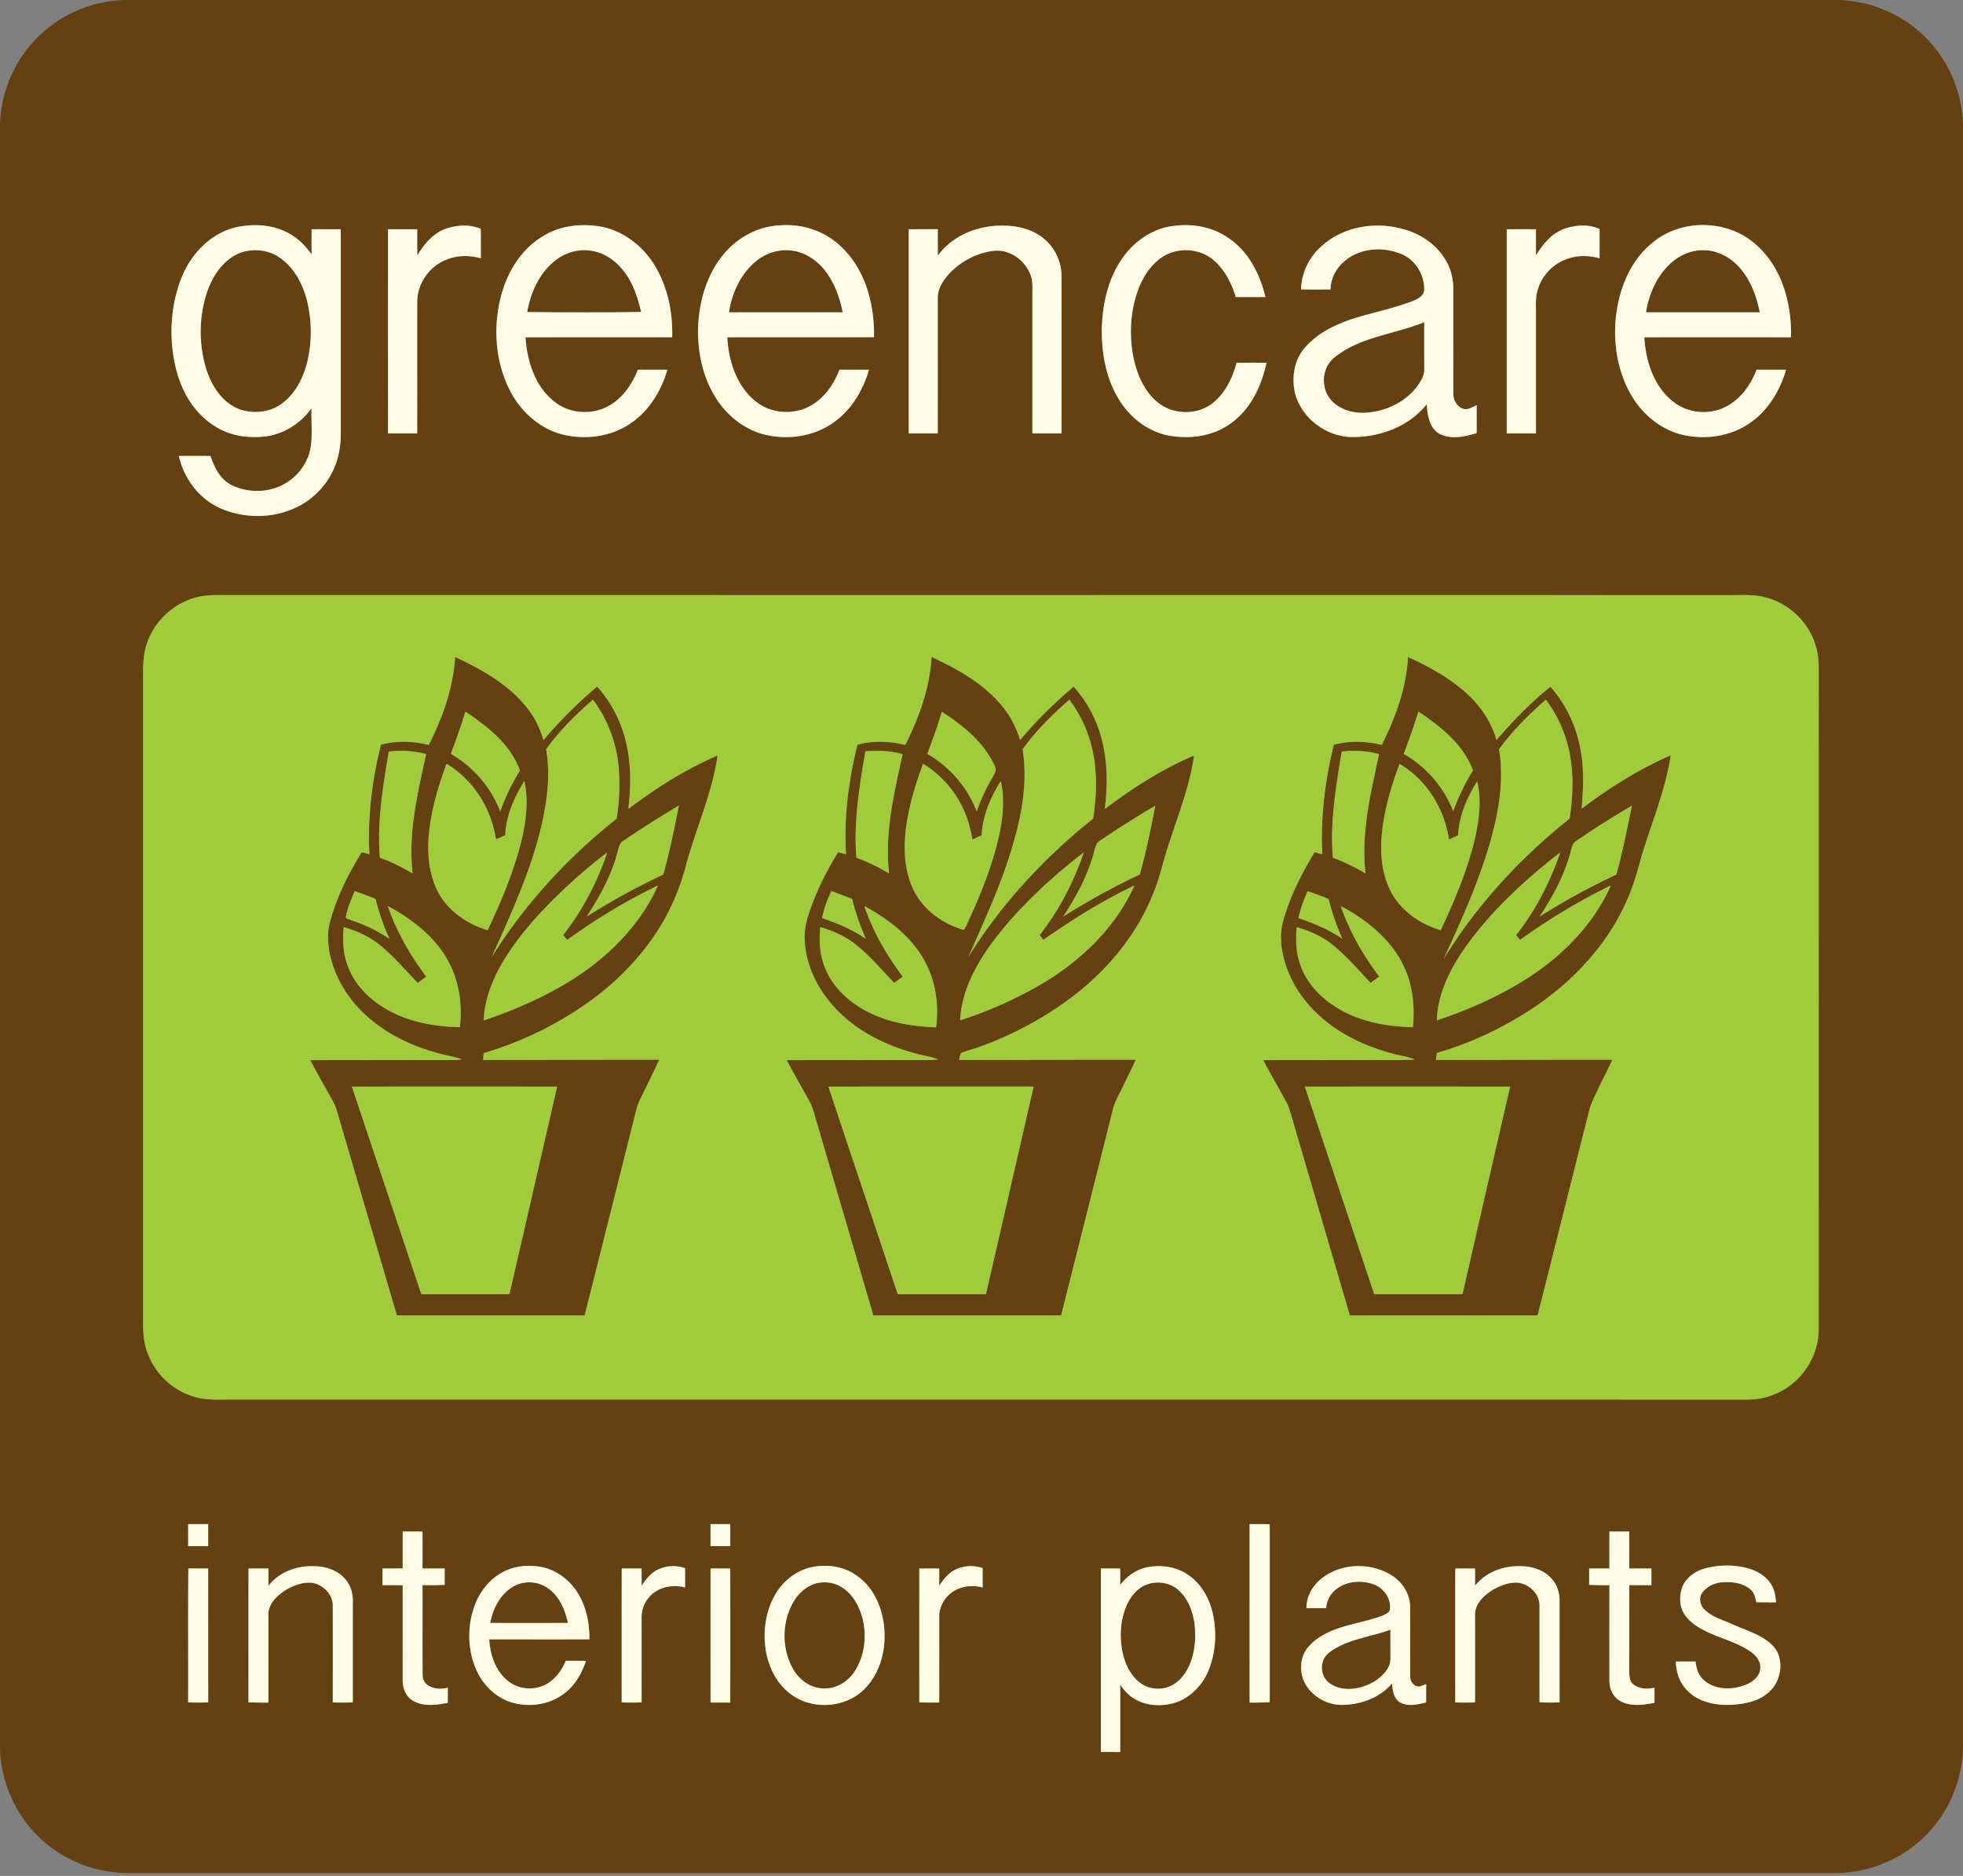 <svg width="180" height="172" xmlns="http://www.w3.org/2000/svg"><rect width="100%" height="100%" fill="#808080" stroke="none"/><g fill="none"><g fill="#654111"><path d="M11.355 0h157.157c3.277.065 6.494 1.558 8.626 4.05 1.761 2.011 2.76 4.64 2.862 7.306v148.899c-.068 2.778-1.13 5.525-3.001 7.585-2.129 2.403-5.279 3.824-8.482 3.898H11.613c-2.617-.042-5.22-.948-7.252-2.606-2.667-2.126-4.29-5.459-4.361-8.864V11.398c.093-3.068 1.416-6.08 3.659-8.18C5.716 1.244 8.512.103 11.355 0m10.334 20.827c-2.31.52-4.118 2.394-5.004 4.532-1.041 2.569-1.214 5.464-.616 8.16.463 2.122 1.581 4.188 3.421 5.416 1.391.997 3.183 1.28 4.857 1.08 1.694-.214 3.243-1.21 4.223-2.596-.06 1.374.16 2.781-.2 4.126a4.886 4.886 0 0 1-2.277 2.818c-1.455.836-3.322.847-4.823.132-1.06-.509-1.615-1.624-1.969-2.686a190.48 190.48 0 0 0-2.903-.003c.464 2.07 1.863 3.938 3.821 4.805 2.16.933 4.729.946 6.871-.051a7.113 7.113 0 0 0 3.371-3.26c.573-1.11.796-2.37.787-3.61V21.017c-.893.002-1.786-.001-2.678 0 .001.769-.002 1.538 0 2.306-.581-.819-1.31-1.549-2.216-2-1.424-.743-3.116-.822-4.665-.496m19.212.137c-1.18.412-2.012 1.42-2.636 2.458-.014-.801-.008-1.602-.008-2.403-.89-.003-1.783 0-2.675-.003 0 6.24-.001 12.482.002 18.724.891-.001 1.78 0 2.672-.003.003-4.003-.002-8.004.001-12.007-.022-1.612.996-3.175 2.466-3.83 1.044-.496 2.266-.538 3.368-.214-.003-.9.006-1.8-.006-2.7-1.006-.438-2.161-.363-3.184-.022m8.83.73c-1.968 1.191-3.232 3.285-3.793 5.474-.739 2.826-.526 5.936.782 8.565.964 1.931 2.696 3.53 4.807 4.091 2.054.518 4.342.26 6.138-.904 1.785-1.127 2.946-3.025 3.532-5.02-.901-.004-1.803 0-2.704-.004-.574 1.471-1.582 2.865-3.065 3.513-1.527.661-3.412.434-4.684-.658-1.724-1.406-2.41-3.683-2.56-5.826 4.484-.003 8.969-.002 13.454-.002.065-2.483-.497-5.052-1.947-7.103-1.119-1.558-2.815-2.754-4.729-3.064-1.778-.279-3.697-.053-5.232.938m16.442 1.845c-1.48 1.899-2.11 4.336-2.167 6.713-.014 2.197.48 4.447 1.685 6.309.984 1.539 2.508 2.76 4.281 3.25 2.122.553 4.499.261 6.33-.984 1.707-1.136 2.818-2.985 3.383-4.927-.903-.005-1.806-.001-2.709-.002-.596 1.592-1.751 3.092-3.413 3.645-1.401.452-3.033.242-4.199-.689-1.804-1.387-2.562-3.731-2.669-5.93 4.484-.005 8.97.005 13.453-.005.044-2.994-.774-6.196-3.023-8.301-1.468-1.42-3.544-2.126-5.574-1.955-2.116.068-4.102 1.217-5.378 2.876m19.824-.095c-.006-.808-.002-1.618-.003-2.427-.89 0-1.778-.001-2.666.002.001 6.24-.002 12.479.001 18.72h2.663c.005-4.15.002-8.298 0-12.448.015-.995.661-1.843 1.35-2.504 1.015-.943 2.321-1.595 3.698-1.777 1.5-.218 2.989.85 3.473 2.248.202.557.149 1.158.155 1.739-.003 4.248-.002 8.495-.002 12.742l2.674.001c.003-4.792.003-9.584 0-14.375.006-1.294-.555-2.583-1.55-3.42-1.13-.994-2.697-1.304-4.163-1.255-2.148.054-4.354.973-5.63 2.754m16.858.325c-1.297 1.888-1.775 4.22-1.827 6.478-.01 2.252.424 4.579 1.651 6.5 1.006 1.593 2.634 2.849 4.51 3.192 1.908.346 3.994.071 5.598-1.075 1.865-1.278 2.888-3.447 3.345-5.602-.913-.01-1.825-.002-2.738-.005-.385 1.439-1.079 2.871-2.296 3.785-1.452 1.053-3.618.978-4.986-.188-1.137-.944-1.766-2.357-2.11-3.766-.469-2.063-.398-4.26.272-6.271.45-1.313 1.22-2.59 2.429-3.327 1.338-.814 3.173-.717 4.42.23 1.112.87 1.793 2.178 2.187 3.512.907.01 1.814.008 2.723.003-.488-2.084-1.531-4.142-3.337-5.375-1.439-1.032-3.276-1.38-5.014-1.153-1.975.2-3.73 1.445-4.827 3.062m18.3-1.175c-1.12 1-1.821 2.438-1.85 3.946.9.013 1.8.014 2.7-.002.015-.957.47-1.866 1.178-2.5 1.437-1.324 3.69-1.488 5.425-.694 1.247.556 2.024 1.91 1.987 3.258-.062.599-.693.852-1.175 1.049-1.706.636-3.497 1-5.234 1.533-1.674.541-3.35 1.327-4.519 2.685-1.027 1.143-1.256 2.83-.893 4.284.657 2.278 2.944 3.949 5.309 3.92 2.524-.008 5.146-.992 6.744-3.01.072.976.214 2.15 1.145 2.7 1.062.569 2.337.277 3.432-.05.007-.854.003-1.708.006-2.56-.368.153-.734.418-1.151.353-.598-.138-.993-.76-.987-1.356-.009-3.197 0-6.394-.003-9.59-.006-.945-.211-1.906-.714-2.716-.84-1.441-2.321-2.43-3.917-2.844-2.548-.722-5.5-.222-7.482 1.594m22.273-1.608c-1.156.42-1.964 1.415-2.581 2.433-.013-.8-.007-1.6-.006-2.4-.894-.003-1.787-.002-2.68 0 0 6.24-.002 12.48 0 18.721h2.679c-.002-3.706.001-7.412-.002-11.117.005-.65-.043-1.31.133-1.942.336-1.264 1.276-2.365 2.496-2.85 1.01-.431 2.162-.452 3.208-.146 0-.893-.003-1.787.003-2.681-1.017-.478-2.215-.378-3.25-.018m8.175 1.209c-1.799 1.401-2.837 3.573-3.265 5.774-.52 2.697-.205 5.604 1.114 8.034.987 1.837 2.701 3.323 4.74 3.842 2.123.516 4.484.19 6.288-1.077 1.663-1.14 2.739-2.961 3.298-4.869l-2.71-.001c-.583 1.559-1.702 3.026-3.31 3.61-1.459.537-3.185.276-4.388-.725-1.748-1.394-2.465-3.697-2.59-5.857 4.482-.006 8.964-.001 13.448-.001.074-3.093-.832-6.435-3.245-8.52-2.54-2.28-6.74-2.369-9.38-.21M18.366 54.69c-2.256.434-4.198 2.158-4.903 4.343-.398 1.13-.336 2.343-.336 3.521v57.692c.006 1.214-.077 2.47.343 3.634.659 2.01 2.357 3.638 4.399 4.199 1.093.332 2.247.233 3.372.245 46.234.003 92.469-.003 138.702.003 1.12.03 2.253-.188 3.254-.704 2.133-1.06 3.573-3.364 3.569-5.751.007-19.87 0-39.739.003-59.608.007-1.02.036-2.063-.273-3.047-.607-2.083-2.327-3.793-4.412-4.39-1.174-.362-2.417-.247-3.626-.262-46.23-.003-92.46.002-138.69-.003-.47.006-.94.038-1.402.128m-1.113 85.056c.002.672.003 1.343 0 2.016.614.003 1.227.001 1.839.001-.002-.674-.002-1.347 0-2.02-.612-.003-1.226-.003-1.839.003m47.9-.003v2.022c.603-.002 1.207-.002 1.81-.002v-2.02c-.603-.003-1.207-.001-1.81 0m49.43 0c.002 5.455-.004 10.91.003 16.366a33.38 33.38 0 0 0 1.843-.034c0-5.442-.001-10.881.001-16.323a66.896 66.896 0 0 0-1.847-.009m-77.656.682a646.452 646.452 0 0 0-.002 3.383c-.618.006-1.238.005-1.857.003-.002.51-.002 1.018 0 1.529.62 0 1.237-.002 1.856.004.003 2.9-.003 5.8.001 8.7-.02.747.304 1.551.989 1.917.962.542 2.115.362 3.148.17 0-.465 0-.93.006-1.393-.882.273-2.313 0-2.312-1.148-.026-2.75-.001-5.5-.012-8.25.676.003 1.355.007 2.03-.024.002-.503.002-1.003 0-1.503-.677 0-1.354 0-2.03-.002.002-1.129.005-2.259-.003-3.387-.605.003-1.21.003-1.814.001m110.652 0c-.01 1.127-.007 2.257-.003 3.386-.618.002-1.236 0-1.853 0-.003.5-.001 1-.001 1.502.617.03 1.235.033 1.854.03a2803.3 2803.3 0 0 0-.001 8.7c-.02.754.313 1.555 1.002 1.924.959.533 2.105.356 3.133.164 0-.465 0-.928.005-1.391-.676.157-1.475.134-2.008-.365-.39-.404-.294-1.012-.308-1.521.005-2.505.002-5.01.001-7.514.676.006 1.351-.005 2.029.003v-1.532c-.676 0-1.352 0-2.028.002-.001-1.13.003-2.26-.002-3.388-.607.002-1.215.002-1.82 0m-122.968 4.98c.006-.532.006-1.063 0-1.594l-1.822.002c-.006 4.09 0 8.182-.003 12.274.608.022 1.216.022 1.825.023.01-2.659.005-5.317 0-7.976-.063-1.106.872-1.927 1.743-2.437.687-.375 1.474-.654 2.267-.571 1.004.166 1.919 1.06 1.895 2.115.006 2.948.003 5.896.001 8.846.613.028 1.225.023 1.837-.005-.004-3.094-.001-6.186 0-9.28.01-.751-.227-1.524-.75-2.076-.637-.711-1.59-1.058-2.527-1.111-1.65-.133-3.44.437-4.466 1.79m21.54-1.283c-1.17.602-2.058 1.67-2.545 2.883-.78 1.946-.776 4.213.082 6.132.613 1.37 1.786 2.519 3.236 2.958 1.64.478 3.528.21 4.876-.869.953-.736 1.558-1.819 1.937-2.943-.618-.013-1.237-.01-1.856-.009-.377.899-.987 1.743-1.872 2.194-1.068.533-2.445.444-3.386-.311-1.173-.9-1.68-2.413-1.763-3.844 3.063-.001 6.124.008 9.187-.004.018-1.508-.298-3.057-1.126-4.335-.777-1.211-2.056-2.13-3.493-2.338-1.107-.155-2.281-.05-3.277.486m14.232-.234c-.678.302-1.147.901-1.548 1.503 0-.526 0-1.055-.003-1.58-.608.002-1.216.002-1.822 0-.006 4.093-.003 8.186-.003 12.28.61.022 1.219.02 1.828-.006-.002-2.55.003-5.1-.003-7.65-.024-.695.178-1.403.637-1.934.785-.975 2.175-1.272 3.352-.946-.005-.592-.001-1.182-.004-1.772a3.285 3.285 0 0 0-2.434.105m14.063-.204c-1.45.303-2.697 1.313-3.41 2.597-.861 1.552-1.099 3.411-.796 5.15.27 1.494 1 2.963 2.241 3.88 1.953 1.493 4.984 1.329 6.743-.402 1.65-1.623 2.157-4.131 1.763-6.354-.282-1.615-1.097-3.204-2.488-4.127-1.162-.83-2.678-1.01-4.053-.744m13.353.148c-.737.282-1.25.918-1.673 1.556l-.003-1.575c-.61-.002-1.218 0-1.825 0-.006 4.092-.005 8.185-.002 12.278.608.02 1.217.018 1.827.016.006-2.608 0-5.218.001-7.825-.026-1 .558-1.963 1.424-2.445.77-.446 1.708-.506 2.56-.279-.005-.593 0-1.186-.005-1.778a3.296 3.296 0 0 0-2.304.052m17.255-.1c-.942.225-1.743.832-2.337 1.58.005-.5.004-1 .004-1.5-.592 0-1.182 0-1.77-.002-.006 5.608-.002 11.217-.003 16.827l1.774.003c-.002-2.054.005-4.106-.004-6.16.344.472.729.93 1.238 1.233 1.11.72 2.544.778 3.789.409 1.407-.45 2.512-1.61 3.069-2.957.63-1.547.765-3.281.458-4.919-.256-1.41-.936-2.788-2.09-3.675-1.142-.918-2.722-1.167-4.128-.84m16.262.898c-.892.653-1.536 1.692-1.517 2.822.596.003 1.193.001 1.792.003.079-.571.28-1.14.71-1.54.934-.931 2.43-1.08 3.633-.654.938.32 1.636 1.287 1.518 2.293-.03.311-.373.43-.614.552-1.03.404-2.122.616-3.184.914-1.307.349-2.65.859-3.587 1.877-.82.847-.966 2.207-.495 3.265.615 1.307 2.031 2.165 3.47 2.16 1.708-.012 3.473-.642 4.602-1.967.047.629.144 1.384.745 1.74.736.413 1.612.18 2.382 0 .003-.56 0-1.121.008-1.68-.301.086-.615.314-.936.17-.376-.162-.566-.59-.535-.982-.003-2.07.006-4.14-.002-6.209.02-1.124-.607-2.188-1.51-2.828-1.887-1.309-4.624-1.307-6.48.064m13.942.767c.003-.53.003-1.058-.001-1.585-.605.002-1.209 0-1.814 0-.004 4.096-.003 8.19 0 12.284.605.018 1.21.017 1.815-.004.003-2.653.005-5.306-.001-7.96-.053-1.099.875-1.92 1.745-2.428.732-.397 1.588-.71 2.43-.548.933.229 1.765 1.083 1.734 2.084.004 2.947 0 5.895.001 8.845.613.028 1.228.03 1.842.004-.008-3.094 0-6.188-.003-9.28.007-.757-.223-1.533-.754-2.085-.707-.792-1.796-1.117-2.83-1.123-1.558-.051-3.184.546-4.164 1.796m21.107-1.597c-.945.253-1.851.896-2.154 1.862-.24.799-.208 1.738.301 2.43.593.832 1.53 1.325 2.448 1.722 1.214.533 2.533.878 3.62 1.669.48.351.914.9.828 1.533-.05.678-.644 1.155-1.224 1.415-1.23.528-2.798.566-3.875-.319-.544-.425-.767-1.112-.83-1.775-.607.004-1.213-.001-1.818.007.044.825.239 1.67.77 2.326.916 1.238 2.547 1.674 4.022 1.65 1.384-.029 2.908-.287 3.911-1.327 1.07-1.095 1.27-3.128.083-4.21-.987-.922-2.322-1.289-3.526-1.829-.884-.407-1.878-.657-2.597-1.347-.417-.382-.583-1.06-.248-1.545.43-.627 1.194-.953 1.937-.99.878-.05 1.854.078 2.53.694.331.287.412.736.505 1.145.6 0 1.203.011 1.806.008-.047-.547-.12-1.112-.411-1.589-.468-.823-1.346-1.316-2.236-1.556a7.634 7.634 0 0 0-3.842.026m-139.092.01c-.042 4.092-.005 8.185-.02 12.276.613.027 1.227.03 1.839.006-.002-4.093 0-8.186-.002-12.278-.606 0-1.211 0-1.817-.003m47.881.003c-.003 4.097-.004 8.196.002 12.294.599 0 1.2-.001 1.8.002.016-4.099.008-8.2.004-12.298-.602.002-1.204.002-1.806.002Z"/><path d="M22.199 23.124c1.148-.354 2.465-.195 3.454.503 1.315.903 2.1 2.393 2.49 3.907.462 1.849.473 3.813.028 5.667-.365 1.464-1.093 2.917-2.345 3.816-1.061.79-2.51.935-3.754.55-1.607-.553-2.625-2.094-3.132-3.644a11.66 11.66 0 0 1 .03-7.099c.533-1.575 1.582-3.153 3.229-3.7Zm28.704.772c.94-.759 2.201-1.113 3.395-.89 1.27.207 2.36 1.055 3.08 2.097.737 1.038 1.123 2.272 1.411 3.5-3.482.055-6.965.038-10.447.01.311-1.787 1.106-3.575 2.561-4.717Zm18.457.024c.893-.727 2.076-1.1 3.224-.946 1.123.124 2.134.764 2.873 1.597.985 1.142 1.52 2.602 1.813 4.064-3.476-.002-6.952-.005-10.428.001.273-1.786 1.086-3.566 2.518-4.715Zm83.706.34c.843-.816 1.986-1.359 3.175-1.316 1.284.003 2.49.679 3.314 1.635.987 1.139 1.514 2.597 1.808 4.056-3.478-.005-6.954-.002-10.43-.002.255-1.62.94-3.222 2.133-4.373Zm-30.551 8.394c2.349-1.803 5.415-2.019 8.082-3.112a815.85 815.85 0 0 0 .002 4.25c.013.339-.067.677-.233.972-.76 1.457-2.228 2.452-3.796 2.86-1.203.324-2.562.353-3.671-.278-.737-.387-1.322-1.095-1.446-1.93-.226-1.029.197-2.156 1.062-2.762ZM41.736 60.235c2.61 1.223 5.256 2.713 6.936 5.133.531.754.891 1.61 1.167 2.486a40.3 40.3 0 0 1 4.92-4.9c1.42 1.577 2.37 3.555 2.757 5.636.361 1.84.323 3.735.096 5.588 2.54-1.929 5.257-3.653 8.194-4.91-.498 3.43-1.958 6.612-2.865 9.936-.3 1.148-.671 2.28-1.158 3.364-1.684 3.836-4.583 7.05-7.993 9.444a32.324 32.324 0 0 1-9.43 4.545c-.022.21-.046.42-.07.633 5.39-.006 10.78-.028 16.17-.024-.583 1.201-1.154 2.408-1.748 3.603-.34.679-.47 1.433-.656 2.161-1.484 5.892-2.958 11.788-4.446 17.68-5.739 0-11.48 0-17.219-.003-1.843-6.283-3.689-12.566-5.527-18.85a4.92 4.92 0 0 0-.348-.805c-.69-1.248-1.406-2.483-2.067-3.746 3.995-.01 7.99-.009 11.988-.013.64.006 1.282.013 1.92-.053-.542-.2-1.107-.32-1.67-.436-2.316-.574-4.572-1.533-6.45-3.026-1.772-1.4-3.175-3.314-3.813-5.493-.352-1.217-.492-2.535-.137-3.766.617-2.234 1.67-4.32 2.88-6.287.235.063.47.128.707.193-.182-3.379.233-6.77 1.058-10.045 1.437-.389 2.948-.326 4.386.018 1.273-2.511 2.241-5.233 2.418-8.063m8.342 8.467c.273 1.572.22 3.184-.001 4.76-.744 5.027-2.93 9.671-4.978 14.272 3.03-4.853 6.964-9.117 11.44-12.668.258-1.55.314-3.134.192-4.7-.198-2.237-1.01-4.415-2.364-6.208-1.578 1.362-3.068 2.846-4.289 4.544m-7.403-3.449c-.39 1.307-.86 2.588-1.337 3.864 2.05 1.183 3.681 3.057 4.53 5.273a20.019 20.019 0 0 1 1.808-3.741c-.86-2.39-2.952-4.042-5.001-5.396m-7.023 3.65c-.537 3.212-1.086 6.473-.818 9.74 1.046.377 2.042.877 3 1.442-.425-3.697.454-7.356 1.242-10.941-1.114-.306-2.278-.362-3.424-.24m5.298 1.128a32.178 32.178 0 0 0-1.166 3.74c-.58 2.5-.866 5.254.214 7.662.86 1.941 2.724 3.256 4.716 3.855 1.137-2.396 2.18-4.851 2.89-7.411.56-2.027.931-4.178.481-6.266-.94 1.496-1.685 3.182-1.754 4.972-.285.127-.57.252-.854.38-.417-2.823-2.063-5.46-4.527-6.932m16.209 7.063c-.384.215-.425.681-.542 1.06-.557 2.12-1.631 4.058-2.815 5.887 2.25-1.446 4.607-2.716 7.022-3.86.581-2.08 1.003-4.198 1.424-6.314a90.737 90.737 0 0 0-5.09 3.227m-5.213 4.213c-1.982 1.862-3.869 3.856-5.365 6.135-1.198 1.827-2.135 3.903-2.225 6.117 2.362-.785 4.663-1.764 6.836-2.979 3.87-2.148 7.312-5.308 9.144-9.395-2.92 1.406-5.7 3.097-8.325 4.993-.124-.148-.248-.295-.37-.443 1.77-2.262 3.117-4.842 4.038-7.56-1.315.958-2.537 2.033-3.733 3.132m-19.421.399c-.304.737-.64 1.475-.788 2.264-.115.301.29.296.466.4 1.243.409 2.435.977 3.515 1.72a20.912 20.912 0 0 1-1.278-3.663 29.952 29.952 0 0 0-1.915-.721m3.035 1.364c.801 2.336 2.04 4.499 3.523 6.467l-.773.586c-1.098-1.138-2.129-2.346-3.342-3.367-1-.835-2.2-1.403-3.45-1.748-.08 1.022-.085 2.07.212 3.061.488 1.816 1.822 3.296 3.395 4.273 2.089 1.325 4.598 1.784 7.039 1.84.252-2.135-.077-4.373-1.169-6.246-1.233-2.158-3.284-3.701-5.435-4.866M32.27 99.633c2.12 6.344 4.238 12.69 6.365 19.033 2.693-.003 5.387.004 8.08-.003 1.459-6.343 2.913-12.687 4.37-19.03-6.272-.004-12.544-.004-18.815 0ZM85.422 60.24c2.34 1.081 4.674 2.376 6.363 4.368.813.939 1.393 2.06 1.752 3.246 1.485-1.775 3.144-3.4 4.91-4.894 1.47 1.61 2.42 3.66 2.794 5.803.328 1.784.285 3.618.067 5.413 2.536-1.925 5.249-3.644 8.178-4.907-.359 2.688-1.37 5.226-2.197 7.792-.579 1.621-.891 3.327-1.563 4.916-1.626 4.062-4.616 7.47-8.163 9.982a32.605 32.605 0 0 1-7.888 4.077c-.51.19-1.052.295-1.547.522-.108.19-.129.416-.186.626 5.404.009 10.807-.027 16.21-.018-.547 1.138-1.093 2.278-1.657 3.408a5.784 5.784 0 0 0-.425 1.067c-1.589 6.322-3.173 12.646-4.767 18.966-5.74.003-11.48.002-17.22.002-1.733-5.896-3.456-11.793-5.188-17.689-.2-.674-.348-1.373-.698-1.99-.69-1.24-1.394-2.471-2.06-3.724 3.987-.01 7.973-.007 11.96-.013.65.006 1.301.014 1.95-.055-.546-.205-1.12-.314-1.686-.44-2.747-.684-5.431-1.915-7.454-3.933-1.76-1.741-3.029-4.096-3.119-6.603-.075-1.26.378-2.463.82-3.62.604-1.539 1.382-3.003 2.25-4.407l.716.189c-.204-3.38.236-6.767 1.048-10.044 1.437-.388 2.948-.327 4.388.018 1.271-2.51 2.247-5.23 2.412-8.058m8.348 8.458c.57 3.547-.315 7.132-1.434 10.484-.983 2.919-2.293 5.709-3.52 8.527 3.018-4.853 6.959-9.1 11.423-12.652.211-1.503.357-3.027.195-4.543-.177-2.287-.984-4.528-2.381-6.353-1.572 1.365-3.059 2.846-4.283 4.537m-7.413-3.44c-.367 1.314-.858 2.586-1.326 3.865a10.398 10.398 0 0 1 4.526 5.266c.378-1.017.807-2.019 1.36-2.954.209-.38.553-.801.28-1.24-.98-2.146-2.9-3.686-4.84-4.936m-7.002 3.626c-.552 3.215-1.096 6.485-.826 9.756 1.043.379 2.04.876 2.995 1.443-.428-3.695.46-7.352 1.244-10.934-1.108-.325-2.271-.347-3.413-.265m5.286 1.147c-.675 1.812-1.243 3.675-1.524 5.593-.277 1.934-.25 3.993.571 5.801.846 1.88 2.63 3.229 4.58 3.803.19.09.232-.222.327-.325 1.085-2.349 2.094-4.745 2.762-7.25.515-1.955.858-4.03.413-6.033-.94 1.494-1.673 3.178-1.757 4.965-.279.128-.557.256-.835.386-.153-.739-.317-1.48-.59-2.186a9.514 9.514 0 0 0-3.947-4.754m16.737 6.703c-.278.194-.593.361-.811.628-.165.367-.238.767-.354 1.152-.596 1.979-1.594 3.81-2.727 5.53a64.135 64.135 0 0 1 7.03-3.865c.579-2.076 1.008-4.19 1.417-6.306a98.197 98.197 0 0 0-4.555 2.86m-10.202 9.427c-1.622 2.153-2.997 4.646-3.138 7.393a37.92 37.92 0 0 0 7.027-3.076c3.79-2.14 7.157-5.264 8.957-9.285-2.942 1.387-5.698 3.13-8.362 4.986-.11-.15-.217-.3-.325-.449 1.776-2.262 3.12-4.847 4.037-7.569-3.028 2.334-5.863 4.962-8.196 8m-15.797-1.974c1.413.454 2.791 1.049 4.019 1.893-.524-1.18-.958-2.4-1.263-3.656-.632-.248-1.265-.49-1.898-.726-.382.794-.687 1.623-.858 2.489m3.873-1.118c.798 2.338 2.042 4.504 3.527 6.47l-.785.586c-1.134-1.198-2.21-2.466-3.502-3.504-.964-.765-2.101-1.282-3.282-1.617-.082.978-.078 1.977.176 2.933.438 1.762 1.661 3.242 3.159 4.229 2.13 1.458 4.752 1.943 7.29 2.027.304-2.238-.099-4.602-1.31-6.527-1.25-2.021-3.215-3.476-5.273-4.597m-3.29 16.567c2.112 6.346 4.247 12.684 6.361 19.028 2.695.002 5.389.002 8.083 0 1.462-6.343 2.914-12.688 4.374-19.033-6.273 0-12.545-.008-18.819.005Zm53.147-39.398c2.064.944 4.092 2.064 5.726 3.665 1.108 1.093 1.958 2.45 2.391 3.95 1.505-1.765 3.14-3.432 4.946-4.891a11.9 11.9 0 0 1 2.731 5.634c.367 1.83.285 3.71.128 5.558 2.53-1.925 5.247-3.625 8.167-4.898-.487 3.28-1.827 6.338-2.748 9.503-.367 1.413-.8 2.816-1.43 4.14-1.85 4.03-5.048 7.32-8.735 9.724-2.632 1.703-5.503 3.051-8.518 3.919-.037.212-.072.428-.107.643 5.395.005 10.79-.026 16.186-.019-.66 1.455-1.46 2.85-2.04 4.338-1.62 6.365-3.196 12.743-4.816 19.108-5.74-.01-11.479.006-17.218-.008-1.576-5.379-3.15-10.76-4.73-16.138-.333-1.049-.567-2.129-.959-3.156-.722-1.385-1.527-2.723-2.253-4.106 3.095-.005 6.192-.008 9.288-.008 1.54-.023 3.082.042 4.62-.046-.659-.286-1.379-.351-2.06-.549-2.55-.685-5.027-1.85-6.94-3.702-1.419-1.351-2.506-3.073-3.003-4.976-.304-1.151-.394-2.39-.055-3.544.621-2.216 1.673-4.283 2.864-6.244l.71.187c-.179-3.377.245-6.76 1.053-10.037 1.437-.395 2.952-.334 4.392.012 1.272-2.51 2.255-5.23 2.41-8.059m8.35 8.464c.484 2.922-.064 5.898-.873 8.71-1.073 3.644-2.64 7.116-4.233 10.556 3.028-4.967 7.04-9.295 11.578-12.917.243-1.642.354-3.315.153-4.968a12.013 12.013 0 0 0-2.333-5.928c-1.574 1.37-3.067 2.852-4.291 4.547m-8.742.418a10.428 10.428 0 0 1 4.534 5.254 20.503 20.503 0 0 1 1.811-3.731c-.866-2.39-2.96-4.025-4.997-5.399a64.004 64.004 0 0 1-1.348 3.876m-5.687-.21c-.526 3.21-1.09 6.467-.81 9.73 1.044.38 2.038.879 2.994 1.44-.434-3.697.475-7.35 1.238-10.94-1.114-.303-2.278-.36-3.422-.23m5.299 1.13c-.464 1.265-.889 2.546-1.191 3.859-.55 2.41-.813 5.047.179 7.383.838 2.01 2.736 3.411 4.792 4.001 1.186-2.54 2.3-5.131 3-7.853.471-1.879.797-3.868.346-5.784-.946 1.483-1.667 3.163-1.751 4.94-.28.128-.561.258-.838.388-.424-2.82-2.051-5.486-4.537-6.935m16.198 7.072c-.327.175-.388.555-.478.88-.56 2.18-1.639 4.186-2.875 6.053a62.29 62.29 0 0 1 7.034-3.854c.583-2.082.992-4.206 1.43-6.32a87.744 87.744 0 0 0-5.11 3.24m-10.165 9.744c-1.376 1.977-2.54 4.24-2.61 6.697 2.789-.923 5.502-2.11 7.997-3.668 3.38-2.092 6.334-5.034 7.964-8.699-2.917 1.412-5.696 3.1-8.326 4.993-.122-.146-.248-.293-.367-.437 1.778-2.266 3.126-4.857 4.043-7.585-3.242 2.522-6.305 5.346-8.7 8.7m-14.463-5.14c-.354.796-.655 1.616-.84 2.467 1.414.46 2.794 1.054 4.028 1.893a22.426 22.426 0 0 1-1.268-3.651 23.566 23.566 0 0 0-1.92-.708m3.04 1.351c.802 2.339 2.041 4.507 3.53 6.474-.267.193-.531.388-.795.584-1.031-1.112-2.035-2.257-3.186-3.253-1.03-.892-2.28-1.514-3.595-1.86-.07 1.02-.08 2.064.215 3.054.452 1.671 1.614 3.074 3.032 4.035 2.153 1.505 4.826 2.024 7.41 2.082.22-2.064-.052-4.224-1.071-6.058-1.218-2.252-3.327-3.86-5.54-5.058m-3.29 16.569c2.12 6.343 4.244 12.684 6.36 19.028 2.698 0 5.395.005 8.094-.001a6963.017 6963.017 0 0 1 4.367-19.029c-6.275-.004-12.548-.008-18.822.002Zm-44.629 45.499c.754-.138 1.564-.01 2.206.422.885.562 1.443 1.513 1.761 2.492.542 1.727.358 3.716-.652 5.24-.636.965-1.773 1.62-2.946 1.511-1.177-.056-2.198-.868-2.732-1.884-1.024-1.895-.957-4.342.178-6.173.488-.782 1.266-1.424 2.185-1.608Zm-28.14.448c.967-.67 2.34-.667 3.305.005 1.091.714 1.618 1.99 1.895 3.216-2.378.009-4.758.003-7.136.003.25-1.25.84-2.508 1.936-3.224Zm58.359-.332c.93-.302 2.03-.147 2.776.51.909.766 1.344 1.947 1.51 3.096.147 1.23.065 2.514-.404 3.674-.295.714-.74 1.393-1.39 1.832-.969.68-2.393.621-3.294-.15-.897-.736-1.365-1.87-1.56-2.988-.231-1.39-.116-2.87.486-4.156.379-.803 1.018-1.529 1.876-1.818Zm17.521 5.711c1.493-.752 3.174-.967 4.732-1.537-.005.845-.002 1.692.003 2.54.067.94-.684 1.675-1.4 2.16-1.206.738-2.88 1.08-4.121.243-.834-.524-1.013-1.791-.399-2.547.317-.379.756-.628 1.185-.859Z"/></g><path d="M21.689 20.827c1.549-.326 3.241-.247 4.665.496.906.451 1.635 1.181 2.216 2-.002-.768.001-1.537 0-2.306.892-.001 1.785.002 2.678 0V39.69c.009 1.24-.214 2.5-.787 3.61a7.113 7.113 0 0 1-3.371 3.26c-2.142.997-4.711.984-6.871.051-1.958-.867-3.357-2.735-3.821-4.805.968-.006 1.935-.006 2.903.003.354 1.062.91 2.177 1.969 2.686 1.501.715 3.368.704 4.823-.132a4.886 4.886 0 0 0 2.276-2.818c.36-1.345.14-2.752.2-4.126-.979 1.386-2.528 2.382-4.222 2.596-1.674.2-3.466-.083-4.857-1.08-1.84-1.228-2.958-3.294-3.421-5.415-.598-2.697-.425-5.592.616-8.16.886-2.139 2.695-4.014 5.004-4.533m.51 2.297c-1.647.547-2.696 2.125-3.228 3.7a11.66 11.66 0 0 0-.031 7.099c.507 1.55 1.525 3.09 3.132 3.644 1.244.385 2.693.24 3.754-.55 1.252-.899 1.98-2.352 2.345-3.816a11.987 11.987 0 0 0-.028-5.667c-.39-1.514-1.175-3.004-2.49-3.907-.989-.698-2.306-.857-3.454-.503Zm18.702-2.16c1.023-.34 2.178-.416 3.184.022.012.9.003 1.8.006 2.7-1.102-.324-2.324-.282-3.368.214-1.47.655-2.488 2.218-2.466 3.83-.003 4.003.002 8.004-.001 12.007-.891.003-1.78.002-2.672.003-.003-6.242-.002-12.483-.002-18.724.892.003 1.784 0 2.675.003 0 .8-.006 1.602.008 2.403.624-1.039 1.456-2.046 2.636-2.458Zm8.829.73c1.535-.991 3.454-1.217 5.232-.938 1.914.31 3.61 1.506 4.729 3.064 1.45 2.051 2.012 4.62 1.947 7.103-4.485 0-8.97-.001-13.454.002.15 2.143.836 4.42 2.56 5.826 1.272 1.092 3.157 1.319 4.684.658 1.483-.648 2.49-2.042 3.065-3.513.901.004 1.803 0 2.704.004-.586 1.995-1.747 3.893-3.532 5.02-1.796 1.164-4.084 1.422-6.138.904-2.111-.56-3.843-2.16-4.807-4.091-1.308-2.63-1.52-5.74-.782-8.565.561-2.19 1.825-4.283 3.792-5.474m1.173 2.202c-1.455 1.142-2.25 2.93-2.561 4.717 3.482.028 6.965.045 10.447-.01-.288-1.228-.674-2.462-1.412-3.5-.72-1.042-1.809-1.89-3.079-2.097-1.194-.223-2.455.131-3.395.89Zm15.269-.357c1.276-1.659 3.262-2.808 5.378-2.876 2.03-.171 4.106.534 5.574 1.955 2.249 2.105 3.067 5.307 3.023 8.3-4.484.011-8.969 0-13.453.007.107 2.198.865 4.542 2.67 5.93 1.165.93 2.797 1.14 4.198.688 1.662-.553 2.817-2.053 3.413-3.645.903.001 1.806-.003 2.709.002-.565 1.942-1.676 3.79-3.383 4.927-1.831 1.245-4.208 1.537-6.33.984-1.773-.49-3.297-1.711-4.281-3.25-1.206-1.862-1.699-4.112-1.685-6.31.057-2.376.687-4.813 2.167-6.712m3.188.382c-1.432 1.15-2.245 2.929-2.518 4.715 3.476-.006 6.952-.003 10.428-.001-.293-1.462-.828-2.922-1.813-4.064-.74-.833-1.75-1.473-2.873-1.597-1.148-.154-2.33.22-3.224.947Zm16.636-.477c1.276-1.78 3.482-2.7 5.63-2.754 1.466-.049 3.033.26 4.164 1.255.994.837 1.555 2.126 1.549 3.42.003 4.79.003 9.583 0 14.375l-2.674-.001c0-4.247-.001-8.494.002-12.742-.006-.581.047-1.182-.155-1.74-.484-1.397-1.973-2.465-3.473-2.247-1.377.182-2.683.834-3.698 1.777-.689.66-1.335 1.51-1.35 2.504.002 4.15.005 8.299 0 12.448h-2.663c-.003-6.241 0-12.48-.001-18.72.888-.003 1.776-.002 2.666-.002.001.809-.003 1.619.003 2.427Zm16.858.325c1.097-1.617 2.852-2.862 4.827-3.062 1.738-.227 3.575.121 5.014 1.153 1.806 1.233 2.849 3.291 3.337 5.375-.909.005-1.816.007-2.723-.003-.394-1.334-1.075-2.641-2.187-3.512-1.247-.947-3.082-1.044-4.42-.23-1.209.738-1.979 2.014-2.429 3.327-.67 2.011-.74 4.208-.273 6.27.345 1.41.974 2.823 2.111 3.767 1.368 1.166 3.534 1.241 4.986.188 1.217-.914 1.91-2.346 2.296-3.785.913.003 1.825-.004 2.738.005-.457 2.155-1.48 4.324-3.345 5.602-1.604 1.146-3.69 1.42-5.597 1.075-1.877-.343-3.505-1.599-4.51-3.192-1.228-1.921-1.662-4.248-1.652-6.5.052-2.258.53-4.59 1.827-6.478Zm18.301-1.175c1.981-1.816 4.934-2.316 7.482-1.594 1.596.414 3.077 1.403 3.917 2.844.503.81.708 1.77.714 2.716.003 3.196-.006 6.393.003 9.59-.006.595.39 1.218.987 1.356.417.065.783-.2 1.15-.354-.002.853.002 1.707-.005 2.56-1.095.328-2.37.62-3.432.05-.931-.549-1.073-1.723-1.145-2.7-1.598 2.019-4.22 3.003-6.744 3.012-2.365.028-4.652-1.643-5.309-3.92-.363-1.455-.134-3.142.893-4.285 1.169-1.358 2.845-2.144 4.52-2.685 1.736-.533 3.527-.897 5.233-1.533.482-.197 1.113-.45 1.175-1.05.037-1.348-.74-2.7-1.987-3.257-1.735-.794-3.988-.63-5.425.695-.708.633-1.163 1.542-1.179 2.5-.9.015-1.8.014-2.698 0 .028-1.507.73-2.944 1.85-3.945m1.36 10.06c-.865.606-1.288 1.733-1.062 2.762.124.835.71 1.543 1.446 1.93 1.11.631 2.468.602 3.67.278 1.569-.408 3.037-1.403 3.797-2.86.166-.295.246-.633.233-.973a815.85 815.85 0 0 1-.002-4.249c-2.667 1.093-5.733 1.309-8.082 3.112Zm20.913-11.668c1.035-.36 2.233-.46 3.25.018-.006.894-.003 1.788-.003 2.68-1.046-.305-2.198-.284-3.208.147-1.22.485-2.16 1.586-2.496 2.85-.176.632-.128 1.293-.133 1.942.003 3.705 0 7.41.002 11.117h-2.678c-.003-6.24 0-12.482-.002-18.721.894-.002 1.787-.003 2.681 0-.001.8-.007 1.6.006 2.4.617-1.018 1.425-2.012 2.58-2.433Zm8.175 1.209c2.64-2.159 6.84-2.07 9.38.21 2.413 2.085 3.319 5.427 3.245 8.52-4.484 0-8.966-.005-13.448.001.125 2.16.842 4.463 2.59 5.857 1.203 1 2.929 1.262 4.388.725 1.608-.584 2.727-2.051 3.31-3.61l2.71.001c-.56 1.908-1.635 3.728-3.298 4.869-1.804 1.267-4.165 1.593-6.288 1.077-2.039-.52-3.753-2.005-4.74-3.842-1.32-2.43-1.634-5.337-1.114-8.034.428-2.201 1.466-4.373 3.265-5.774m1.463 2.065c-1.193 1.151-1.878 2.753-2.133 4.373 3.476 0 6.952-.003 10.43.002-.294-1.46-.82-2.917-1.808-4.056-.825-.956-2.03-1.632-3.314-1.635-1.189-.043-2.332.5-3.175 1.316ZM17.253 139.746a127.25 127.25 0 0 1 1.839-.003 460.86 460.86 0 0 0 0 2.02c-.612 0-1.225.002-1.839-.001.003-.673.002-1.344 0-2.016Zm47.9-.003c.603-.001 1.207-.003 1.81 0v2.02c-.603 0-1.207 0-1.81.002v-2.022Zm49.43 0a63.2 63.2 0 0 1 1.847.01c-.002 5.44-.001 10.88-.001 16.322a33.38 33.38 0 0 1-1.843.034c-.007-5.456-.001-10.911-.003-16.366Zm-77.656.682c.604.002 1.21.002 1.814-.001.008 1.128.005 2.258.003 3.387.676.002 1.353.002 2.03.002.002.5.002 1 0 1.503-.675.031-1.354.027-2.03.024.01 2.75-.014 5.5.012 8.25-.001 1.148 1.43 1.421 2.312 1.148-.006.463-.006.928-.006 1.393-1.033.192-2.186.372-3.148-.17-.685-.366-1.01-1.17-.989-1.916-.004-2.901.002-5.802-.001-8.7-.619-.007-1.237-.005-1.856-.005-.002-.51-.002-1.02 0-1.529.62.002 1.239.003 1.857-.003-.001-1.127-.003-2.256.002-3.383Zm110.653 0c.604.002 1.212.002 1.819 0 .005 1.129.001 2.257.002 3.388.676-.002 1.352-.002 2.028-.002v1.532c-.678-.008-1.353.003-2.029-.003.001 2.503.004 5.009-.001 7.514.014.509-.082 1.117.308 1.521.533.499 1.332.522 2.008.365-.005.463-.005.926-.005 1.39-1.028.193-2.174.37-3.133-.163-.69-.369-1.021-1.17-1.002-1.924-.003-2.9-.005-5.801.001-8.7-.62.003-1.237 0-1.854-.03 0-.502-.002-1.002.001-1.502.617 0 1.235.002 1.853 0-.004-1.129-.007-2.259.003-3.386Zm-122.969 4.98c1.026-1.353 2.817-1.923 4.466-1.79.937.053 1.89.4 2.526 1.11.524.553.762 1.326.751 2.077-.001 3.094-.004 6.186 0 9.28-.612.028-1.224.033-1.837.005.002-2.95.005-5.898-.001-8.846.024-1.054-.891-1.949-1.895-2.115-.793-.083-1.58.196-2.267.57-.87.511-1.806 1.332-1.743 2.438.005 2.659.01 5.317 0 7.976-.609-.001-1.217-.001-1.825-.023.003-4.092-.003-8.183.003-12.274l1.822-.002c.006.531.006 1.062 0 1.594Zm21.539-1.283c.997-.535 2.171-.641 3.278-.486 1.437.208 2.716 1.127 3.493 2.338.828 1.278 1.144 2.827 1.126 4.335-3.063.012-6.124.003-9.187.004.082 1.431.59 2.944 1.763 3.844.941.755 2.318.844 3.386.311.885-.451 1.495-1.295 1.872-2.194.619-.001 1.238-.004 1.856.009-.379 1.124-.984 2.207-1.937 2.943-1.348 1.079-3.237 1.347-4.876.87-1.45-.44-2.623-1.588-3.236-2.959-.858-1.92-.861-4.186-.082-6.132.487-1.212 1.375-2.28 2.545-2.883m.732 1.461c-1.095.716-1.687 1.974-1.936 3.224 2.378 0 4.758.006 7.136-.003-.277-1.226-.804-2.502-1.895-3.216-.965-.672-2.338-.675-3.305-.005Zm13.5-1.695a3.28 3.28 0 0 1 2.434-.105c.003.59-.001 1.18.004 1.772-1.177-.326-2.567-.03-3.352.946-.459.531-.66 1.24-.637 1.934.006 2.55.001 5.1.003 7.65a23.71 23.71 0 0 1-1.828.006c0-4.094-.003-8.187.003-12.28.606.002 1.214.002 1.822 0 .003.525.003 1.054.003 1.58.401-.602.87-1.2 1.548-1.503Zm14.063-.204c1.375-.267 2.89-.085 4.053.744 1.391.923 2.206 2.512 2.488 4.127.394 2.223-.112 4.731-1.763 6.354-1.76 1.73-4.79 1.895-6.743.401-1.24-.916-1.971-2.385-2.241-3.878-.303-1.74-.065-3.599.797-5.151.712-1.284 1.959-2.294 3.41-2.597m.576 1.45c-.92.185-1.697.827-2.185 1.609-1.135 1.83-1.202 4.278-.178 6.173.534 1.016 1.555 1.828 2.732 1.884 1.173.11 2.31-.546 2.946-1.51 1.01-1.525 1.194-3.514.652-5.241-.318-.979-.876-1.93-1.761-2.492-.642-.431-1.452-.56-2.206-.422Zm12.776-1.302a3.296 3.296 0 0 1 2.304-.052c.005.592 0 1.185.005 1.778-.852-.227-1.79-.167-2.56.279-.866.482-1.45 1.444-1.424 2.445-.001 2.607.005 5.217-.001 7.825-.61.002-1.22.005-1.827-.016-.003-4.093-.004-8.186.002-12.278.607 0 1.215-.002 1.825 0l.003 1.575c.423-.638.936-1.274 1.673-1.556Zm17.255-.101c1.406-.327 2.986-.078 4.128.84 1.154.887 1.834 2.265 2.09 3.675.307 1.638.172 3.372-.458 4.92-.557 1.346-1.662 2.506-3.07 2.956-1.244.369-2.677.311-3.788-.409-.51-.304-.894-.761-1.238-1.233.009 2.054.002 4.106.004 6.16l-1.774-.003c.001-5.61-.003-11.22.002-16.827.59.003 1.18.003 1.771.003 0 .498.001.998-.004 1.499.594-.748 1.395-1.355 2.337-1.58m.188 1.52c-.858.288-1.497 1.014-1.876 1.817-.602 1.286-.717 2.766-.486 4.156.195 1.118.663 2.252 1.56 2.988.901.771 2.325.83 3.294.15.65-.44 1.095-1.118 1.39-1.832.47-1.16.55-2.443.405-3.674-.167-1.15-.602-2.33-1.511-3.097-.745-.656-1.846-.811-2.776-.509Zm16.074-.623c1.856-1.371 4.593-1.373 6.48-.064.903.64 1.53 1.704 1.51 2.828.008 2.069-.001 4.139.002 6.209-.031.392.16.82.535.981.32.145.635-.083.936-.17-.008.56-.005 1.12-.008 1.68-.77.18-1.646.414-2.382 0-.6-.355-.698-1.11-.745-1.739-1.13 1.325-2.894 1.955-4.602 1.967-1.439.005-2.855-.853-3.47-2.16-.471-1.058-.325-2.418.495-3.265.937-1.018 2.28-1.528 3.587-1.877 1.062-.298 2.154-.51 3.184-.914.24-.121.584-.24.614-.552.118-1.006-.58-1.973-1.518-2.293-1.203-.426-2.699-.277-3.633.654-.43.4-.631.969-.71 1.54-.599-.002-1.196 0-1.792-.003-.02-1.13.625-2.169 1.517-2.822m1.447 6.333c-.43.23-.868.48-1.185.86-.614.755-.435 2.022.399 2.546 1.24.838 2.915.495 4.12-.242.717-.486 1.468-1.222 1.4-2.162-.004-.847-.007-1.694-.002-2.539-1.558.57-3.239.785-4.732 1.537Zm12.495-5.566c.98-1.25 2.606-1.847 4.164-1.796 1.034.006 2.123.33 2.83 1.123.53.552.761 1.328.754 2.085.003 3.092-.005 6.186.003 9.28-.614.027-1.23.024-1.842-.004-.001-2.95.003-5.898-.001-8.845.03-1-.801-1.855-1.734-2.084-.842-.162-1.698.15-2.43.548-.87.507-1.798 1.329-1.745 2.428.006 2.654.004 5.307.001 7.96-.605.02-1.21.022-1.815.004-.003-4.094-.004-8.188 0-12.284.605 0 1.209.002 1.814 0 .004.527.004 1.055.001 1.585Zm21.107-1.596a7.634 7.634 0 0 1 3.842-.027c.89.24 1.768.733 2.236 1.556.292.477.364 1.042.411 1.59-.603.002-1.205-.01-1.806-.01-.093-.408-.174-.857-.506-1.144-.675-.616-1.65-.744-2.529-.694-.743.037-1.507.363-1.937.99-.335.486-.17 1.163.248 1.545.719.69 1.713.94 2.597 1.347 1.204.54 2.539.907 3.526 1.83 1.188 1.08.987 3.114-.083 4.209-1.003 1.04-2.527 1.298-3.91 1.328-1.476.023-3.107-.413-4.023-1.651-.531-.657-.726-1.5-.77-2.326.605-.008 1.211-.003 1.818-.007.063.663.286 1.35.83 1.775 1.077.885 2.646.847 3.875.319.58-.26 1.174-.737 1.224-1.415.086-.633-.348-1.182-.829-1.533-1.086-.791-2.405-1.136-3.619-1.669-.918-.397-1.855-.89-2.448-1.722-.509-.692-.541-1.631-.3-2.43.302-.966 1.208-1.61 2.153-1.862Zm-139.092.01c.606.003 1.21.003 1.817.003.002 4.092 0 8.185.002 12.278-.612.024-1.226.02-1.839-.006.015-4.091-.022-8.184.02-12.275Zm47.881.003c.602 0 1.204 0 1.806-.002.004 4.099.012 8.199-.004 12.298-.6-.003-1.201-.002-1.8-.002-.006-4.098-.005-8.197-.002-12.294Z" fill="#FFFDE6"/><g fill="#A0CC39"><path d="M18.366 54.69c.462-.09.932-.122 1.402-.128 46.23.005 92.46 0 138.69.003 1.21.015 2.452-.1 3.626.261 2.085.598 3.805 2.308 4.412 4.391.31.984.28 2.027.273 3.047-.003 19.87.004 39.738-.003 59.608.004 2.387-1.436 4.69-3.57 5.751-1 .516-2.133.735-3.253.704-46.233-.006-92.468 0-138.702-.003-1.125-.012-2.279.087-3.372-.245-2.042-.56-3.74-2.188-4.399-4.2-.42-1.163-.337-2.419-.343-3.633V62.554c0-1.178-.062-2.391.336-3.521.705-2.185 2.647-3.909 4.903-4.343m23.37 5.545c-.177 2.83-1.145 5.552-2.418 8.063-1.438-.344-2.95-.407-4.386-.018-.825 3.276-1.24 6.666-1.058 10.045-.236-.065-.472-.13-.707-.193-1.21 1.967-2.263 4.053-2.88 6.287-.355 1.231-.215 2.549.137 3.766.638 2.18 2.04 4.093 3.813 5.493 1.878 1.493 4.134 2.452 6.45 3.026.563.117 1.128.236 1.67.436-.638.066-1.28.059-1.92.053-3.997.004-7.993.003-11.988.013.66 1.263 1.376 2.498 2.067 3.746.139.257.257.525.348.804 1.838 6.285 3.684 12.568 5.527 18.851 5.74.003 11.48.002 17.22.002 1.487-5.891 2.96-11.787 4.445-17.679.186-.728.316-1.482.656-2.161.594-1.195 1.165-2.402 1.747-3.603-5.39-.004-10.779.018-16.169.024.024-.213.048-.424.07-.633a32.324 32.324 0 0 0 9.43-4.545c3.41-2.394 6.31-5.608 7.993-9.444a21.365 21.365 0 0 0 1.158-3.364c.907-3.324 2.367-6.506 2.865-9.936-2.937 1.257-5.654 2.981-8.194 4.91.227-1.853.265-3.748-.096-5.588-.387-2.081-1.337-4.059-2.756-5.636a40.3 40.3 0 0 0-4.92 4.9c-.277-.876-.637-1.732-1.168-2.486-1.68-2.42-4.326-3.91-6.936-5.133m43.686.005c-.165 2.828-1.14 5.549-2.412 8.058-1.44-.345-2.951-.406-4.388-.018-.812 3.277-1.252 6.665-1.048 10.044l-.715-.19c-.87 1.405-1.647 2.869-2.25 4.408-.443 1.157-.896 2.36-.82 3.62.09 2.507 1.358 4.862 3.118 6.603 2.023 2.018 4.707 3.249 7.454 3.933.567.126 1.14.235 1.686.44-.649.07-1.3.06-1.95.055-3.987.006-7.973.003-11.96.013.666 1.253 1.37 2.484 2.06 3.724.35.617.499 1.316.698 1.99 1.732 5.896 3.455 11.793 5.189 17.69 5.74 0 11.478 0 17.22-.003 1.593-6.32 3.177-12.644 4.766-18.966.1-.37.254-.724.425-1.067.564-1.13 1.11-2.27 1.657-3.408-5.403-.009-10.806.027-16.21.018.057-.21.078-.435.186-.626.495-.227 1.037-.332 1.547-.522a32.605 32.605 0 0 0 7.888-4.077c3.547-2.512 6.537-5.92 8.163-9.982.672-1.59.984-3.295 1.563-4.916.828-2.566 1.838-5.104 2.197-7.792-2.929 1.263-5.642 2.982-8.178 4.907.218-1.795.26-3.63-.067-5.413-.373-2.142-1.323-4.193-2.794-5.803-1.766 1.495-3.425 3.12-4.91 4.894-.359-1.186-.939-2.307-1.752-3.246-1.69-1.992-4.023-3.287-6.363-4.368m43.687-.002c-.155 2.83-1.138 5.549-2.41 8.059-1.44-.346-2.955-.407-4.392-.012-.808 3.277-1.232 6.66-1.053 10.037l-.71-.187c-1.19 1.96-2.243 4.028-2.864 6.244-.34 1.153-.25 2.393.055 3.544.497 1.903 1.584 3.625 3.004 4.976 1.912 1.852 4.389 3.017 6.939 3.702.681.198 1.401.263 2.06.549-1.538.088-3.08.023-4.62.046-3.096 0-6.193.003-9.288.008.726 1.383 1.531 2.721 2.253 4.106.392 1.027.626 2.107.959 3.156 1.58 5.378 3.154 10.76 4.73 16.138 5.74.014 11.479-.003 17.218.008 1.62-6.365 3.196-12.743 4.816-19.108.58-1.489 1.38-2.883 2.04-4.338-5.395-.007-10.79.024-16.186.02.035-.216.07-.432.107-.644 3.015-.868 5.886-2.216 8.518-3.919 3.687-2.403 6.886-5.695 8.736-9.724.628-1.324 1.062-2.727 1.43-4.14.92-3.165 2.26-6.223 2.747-9.503-2.92 1.273-5.636 2.973-8.167 4.898.157-1.849.24-3.728-.128-5.558a11.9 11.9 0 0 0-2.731-5.634c-1.806 1.459-3.44 3.126-4.946 4.89-.433-1.5-1.283-2.856-2.391-3.949-1.634-1.6-3.662-2.72-5.726-3.665Z"/><path d="M50.078 68.702c1.22-1.698 2.71-3.182 4.29-4.544 1.354 1.793 2.165 3.97 2.363 6.207.122 1.567.066 3.15-.192 4.7-4.476 3.552-8.41 7.816-11.44 12.669 2.048-4.6 4.234-9.245 4.978-14.272.221-1.576.274-3.188.001-4.76Zm43.692-.004c1.224-1.69 2.711-3.172 4.283-4.537 1.397 1.825 2.204 4.066 2.381 6.353.162 1.516.016 3.04-.195 4.543-4.464 3.553-8.405 7.8-11.424 12.652 1.228-2.818 2.538-5.608 3.52-8.527 1.12-3.352 2.006-6.937 1.435-10.484Zm43.69.004c1.224-1.695 2.717-3.178 4.291-4.547a12.013 12.013 0 0 1 2.333 5.928c.2 1.653.09 3.326-.153 4.968-4.539 3.622-8.55 7.95-11.578 12.917 1.594-3.44 3.16-6.912 4.233-10.556.809-2.812 1.357-5.788.874-8.71Zm-94.785-3.449c2.05 1.354 4.141 3.005 5.001 5.396a20.019 20.019 0 0 0-1.808 3.741c-.849-2.216-2.48-4.09-4.53-5.273.477-1.276.947-2.557 1.337-3.864Zm43.682.006c1.94 1.25 3.86 2.79 4.84 4.937.273.438-.071.86-.28 1.239-.553.935-.982 1.937-1.36 2.954a10.398 10.398 0 0 0-4.526-5.266c.468-1.28.959-2.551 1.326-3.864Zm42.361 3.861c.485-1.28.945-2.567 1.348-3.876 2.038 1.374 4.131 3.01 4.997 5.399a20.503 20.503 0 0 0-1.811 3.73 10.428 10.428 0 0 0-4.534-5.253Zm-93.066-.217c1.146-.12 2.31-.065 3.424.24-.788 3.586-1.667 7.245-1.242 10.942-.958-.565-1.954-1.065-3-1.443-.268-3.266.28-6.527.818-9.739Zm43.703-.018c1.142-.082 2.305-.06 3.413.265-.784 3.582-1.672 7.24-1.244 10.934a17.817 17.817 0 0 0-2.995-1.443c-.27-3.271.274-6.54.826-9.756Zm43.676.025c1.144-.13 2.308-.073 3.422.23-.763 3.59-1.672 7.243-1.238 10.94-.956-.561-1.95-1.06-2.994-1.44-.28-3.263.284-6.52.81-9.73Z"/><path d="M40.95 70.032c2.464 1.472 4.11 4.109 4.527 6.933.284-.129.57-.254.854-.38.07-1.79.814-3.477 1.754-4.973.45 2.088.078 4.239-.48 6.266-.71 2.56-1.754 5.015-2.891 7.411-1.992-.599-3.855-1.914-4.716-3.855-1.08-2.408-.795-5.163-.214-7.662.304-1.272.71-2.516 1.166-3.74Zm43.691 0a9.514 9.514 0 0 1 3.947 4.754c.273.706.437 1.447.59 2.186.278-.13.556-.258.835-.386.084-1.787.818-3.47 1.757-4.965.445 2.003.102 4.078-.413 6.033-.668 2.505-1.677 4.901-2.762 7.25-.095.103-.137.415-.327.325-1.95-.574-3.734-1.923-4.58-3.803-.822-1.808-.848-3.867-.57-5.8.28-1.919.848-3.782 1.523-5.594Zm43.689.008c2.486 1.448 4.113 4.114 4.537 6.934.277-.13.557-.26.838-.388.084-1.777.805-3.457 1.75-4.94.452 1.916.126 3.905-.344 5.784-.701 2.722-1.815 5.314-3.001 7.853-2.056-.59-3.954-1.99-4.792-4.001-.992-2.336-.73-4.972-.179-7.383.302-1.313.727-2.594 1.19-3.86Zm-71.171 7.055a90.737 90.737 0 0 1 5.089-3.227c-.421 2.116-.843 4.234-1.424 6.313-2.415 1.145-4.772 2.415-7.022 3.861 1.184-1.83 2.258-3.766 2.815-5.887.117-.379.158-.845.542-1.06Zm44.219-.36a98.197 98.197 0 0 1 4.555-2.861c-.409 2.116-.838 4.23-1.418 6.306a64.135 64.135 0 0 0-7.029 3.865c1.133-1.72 2.13-3.551 2.727-5.53.116-.385.189-.785.354-1.152.218-.267.533-.434.811-.628Zm43.15.375a87.744 87.744 0 0 1 5.111-3.24c-.438 2.114-.847 4.238-1.43 6.32a62.29 62.29 0 0 0-7.034 3.854c1.236-1.867 2.315-3.873 2.875-6.052.09-.326.15-.706.478-.881Z"/><path d="M51.945 81.308c1.196-1.099 2.418-2.174 3.733-3.132-.921 2.718-2.268 5.298-4.037 7.56.12.148.245.295.369.443 2.626-1.896 5.406-3.587 8.325-4.993-1.832 4.087-5.274 7.247-9.144 9.395-2.173 1.215-4.474 2.194-6.836 2.98.09-2.215 1.027-4.291 2.225-6.118 1.496-2.28 3.383-4.273 5.365-6.135Zm39.231 4.853c2.333-3.038 5.168-5.666 8.196-8-.918 2.722-2.26 5.307-4.037 7.57l.325.448c2.664-1.856 5.42-3.599 8.362-4.986-1.8 4.02-5.167 7.146-8.957 9.285a37.92 37.92 0 0 1-7.027 3.076c.141-2.747 1.516-5.24 3.138-7.393Zm43.188.693c2.396-3.353 5.46-6.177 8.7-8.699-.916 2.728-2.264 5.32-4.042 7.585l.367.437a56.334 56.334 0 0 1 8.326-4.993c-1.63 3.665-4.584 6.607-7.964 8.7-2.495 1.557-5.208 2.744-7.997 3.667.07-2.456 1.234-4.72 2.61-6.697Zm-101.84-5.147c.646.217 1.284.46 1.915.721a20.912 20.912 0 0 0 1.278 3.662 13.827 13.827 0 0 0-3.515-1.719c-.175-.104-.581-.099-.466-.4.148-.789.484-1.527.788-2.264Zm42.855 2.48c.17-.866.476-1.695.858-2.49.633.237 1.266.479 1.898.727a21.588 21.588 0 0 0 1.263 3.656c-1.228-.844-2.606-1.439-4.02-1.893Zm44.523-2.471c.65.205 1.288.447 1.92.708.32 1.25.737 2.473 1.268 3.651-1.234-.84-2.614-1.432-4.029-1.893.186-.85.487-1.671.841-2.466Z"/><path d="M35.559 83.071c2.151 1.165 4.202 2.708 5.435 4.866 1.092 1.873 1.421 4.11 1.169 6.246-2.44-.056-4.95-.515-7.04-1.84-1.572-.977-2.906-2.457-3.394-4.273-.297-.991-.292-2.039-.213-3.061 1.251.345 2.45.913 3.451 1.748 1.213 1.021 2.244 2.23 3.342 3.367l.773-.586c-1.483-1.968-2.722-4.131-3.523-6.467Zm43.693-.002c2.058 1.12 4.023 2.576 5.273 4.597 1.211 1.925 1.614 4.289 1.31 6.527-2.538-.084-5.16-.57-7.29-2.027-1.498-.987-2.72-2.467-3.159-4.229-.254-.956-.258-1.955-.176-2.933 1.18.335 2.318.852 3.282 1.617 1.292 1.038 2.368 2.306 3.502 3.504l.785-.585c-1.485-1.967-2.73-4.133-3.527-6.471Zm43.689-.002c2.214 1.198 4.323 2.806 5.54 5.058 1.02 1.834 1.292 3.994 1.072 6.058-2.584-.058-5.257-.577-7.41-2.082-1.418-.96-2.58-2.364-3.032-4.035-.295-.99-.286-2.035-.215-3.054 1.314.346 2.566.968 3.595 1.86 1.151.996 2.155 2.141 3.186 3.253.264-.196.528-.39.795-.584-1.489-1.967-2.728-4.135-3.53-6.474ZM32.27 99.633c6.27-.004 12.543-.004 18.815 0-1.457 6.343-2.911 12.687-4.37 19.03-2.693.007-5.387 0-8.08.003-2.127-6.343-4.245-12.689-6.365-19.033Zm43.691.003c6.274-.013 12.546-.005 18.82-.005-1.461 6.345-2.913 12.69-4.375 19.033-2.694.002-5.388.002-8.083 0-2.114-6.344-4.249-12.682-6.362-19.028Zm43.69 0c6.274-.01 12.547-.006 18.822-.002a6963.009 6963.009 0 0 0-4.367 19.029c-2.699.006-5.396.001-8.094.001-2.116-6.344-4.24-12.685-6.36-19.028Z"/></g></g></svg>